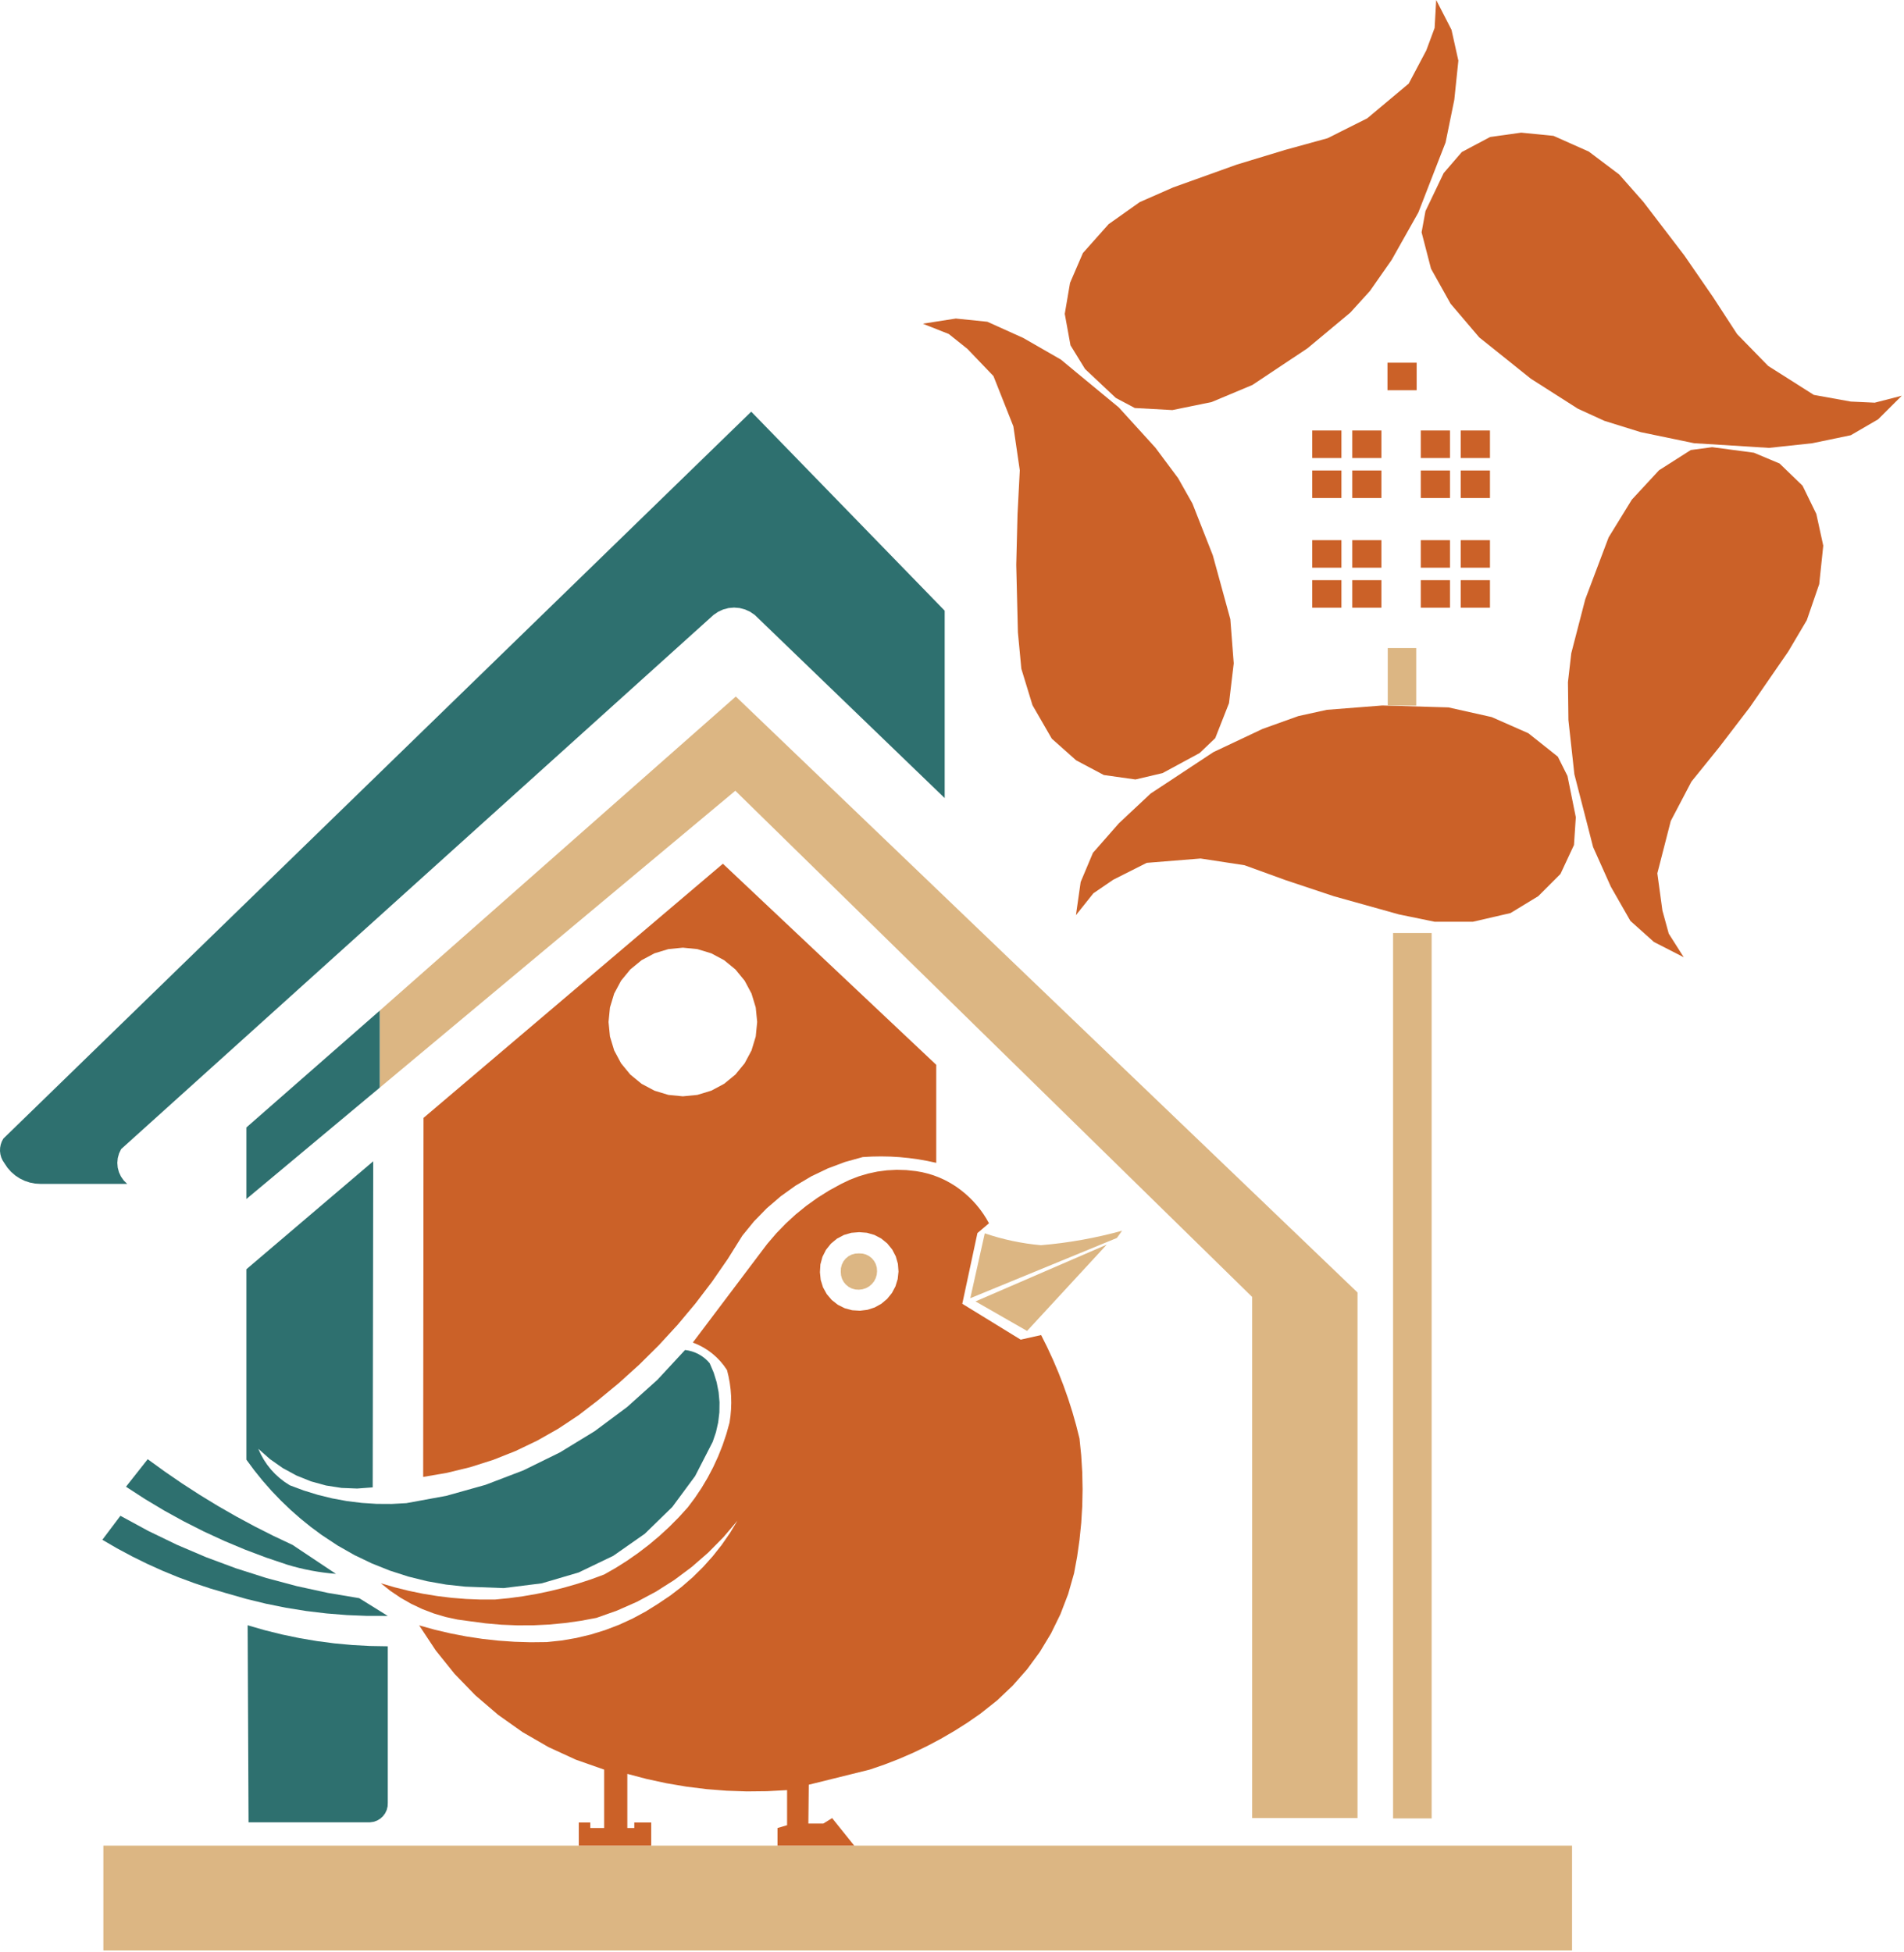 <?xml version="1.0" encoding="UTF-8"?> <svg xmlns="http://www.w3.org/2000/svg" width="718" height="736" viewBox="0 0 718 736" fill="none"><path fill-rule="evenodd" clip-rule="evenodd" d="M38.982 735.525H592.82V695.988H38.982V735.525Z" fill="#DCB683"></path><path fill-rule="evenodd" clip-rule="evenodd" d="M143.195 381.103V410.153L277.289 298.192L472.188 489.077V685.59H511.923V487.399L277.474 262.656L143.195 381.103Z" fill="#DCB683"></path><path fill-rule="evenodd" clip-rule="evenodd" d="M92.912 452.136L143.195 410.153V381.103L92.912 425.165V452.136Z" fill="#2E706F"></path><path fill-rule="evenodd" clip-rule="evenodd" d="M92.912 478.63V550.446L95.913 554.497L99.08 558.42L102.414 562.207L105.902 565.847L109.542 569.339L113.329 572.669L117.252 575.84L121.308 578.837L127.381 582.851L133.712 586.442L140.277 589.59L147.039 592.285L153.967 594.515L161.031 596.269L168.2 597.538L175.438 598.317L189.918 598.865L204.299 597.07L218.2 592.977L231.262 586.699L243.137 578.391L253.52 568.277L262.129 556.625L268.751 543.733L269.98 540.116L270.826 536.389L271.28 532.598L271.333 528.777L270.989 524.971L270.248 521.226L269.122 517.575L267.617 514.063L266.707 513.069L265.701 512.166L264.616 511.365L263.46 510.669L262.239 510.091L260.973 509.63L259.665 509.29L258.331 509.078L247.915 520.322L236.516 530.561L224.221 539.715L211.144 547.702L197.386 554.463L183.073 559.932L168.314 564.067L153.241 566.834L147.643 567.136L142.035 567.106L136.441 566.747L130.874 566.062L125.359 565.05L119.913 563.719L114.557 562.068L109.304 560.106L107.357 558.851L105.521 557.441L103.801 555.884L102.217 554.195L100.777 552.381L99.489 550.457L98.362 548.431L97.402 546.322L101.813 550.23L106.636 553.613L111.814 556.421L117.283 558.621L122.963 560.185L128.784 561.089L134.672 561.323L140.546 560.885L140.738 437.917L92.912 478.63Z" fill="#2E706F"></path><path fill-rule="evenodd" clip-rule="evenodd" d="M159.715 421.552L159.579 556.946L168.533 555.408L177.355 553.258L186.01 550.502L194.453 547.154L202.643 543.227L210.543 538.744L218.113 533.725L225.317 528.191L233.348 521.573L241.07 514.589L248.463 507.26L255.508 499.595L262.19 491.617L268.502 483.34L274.424 474.775L279.946 465.954L284.315 460.594L289.142 455.643L294.388 451.134L300.004 447.105L305.957 443.583L312.193 440.597L318.671 438.174L325.334 436.326L328.819 436.137L332.308 436.077L335.796 436.148L339.277 436.356L342.751 436.697L346.209 437.165L349.644 437.77L353.057 438.503V401.539L272.606 325.711L159.715 421.552ZM230.015 390.862L229.478 385.393L230.015 379.924L231.61 374.667L234.202 369.822L237.687 365.573L241.935 362.089L246.781 359.5L252.038 357.905L257.503 357.364L262.972 357.905L268.23 359.5L273.075 362.089L277.323 365.573L280.808 369.822L283.397 374.667L284.992 379.924L285.532 385.393L284.992 390.862L283.397 396.12L280.808 400.965L277.323 405.209L273.075 408.698L268.23 411.287L262.972 412.882L257.503 413.418L252.038 412.882L246.781 411.287L241.935 408.698L237.687 405.209L234.202 400.965L231.61 396.12L230.015 390.862Z" fill="#CB6128"></path><path fill-rule="evenodd" clip-rule="evenodd" d="M93.381 612.887L93.729 687.192H139.502L140.878 687L142.186 686.539L143.376 685.828L144.408 684.898L145.236 683.787L145.833 682.532L146.17 681.187L146.234 679.8V620.813L139.529 620.699L132.835 620.333L126.157 619.717L119.509 618.847L112.898 617.725L106.333 616.357L99.825 614.743L93.381 612.887Z" fill="#2E706F"></path><path fill-rule="evenodd" clip-rule="evenodd" d="M143.599 597.039L147.224 599.916L151.053 602.508L155.07 604.799L159.25 606.776L163.57 608.431L168.004 609.75L172.524 610.725L177.105 611.356L183.066 612.15L189.056 612.672L195.062 612.921L201.071 612.902L207.077 612.607L213.064 612.04L219.016 611.201L224.924 610.098L232.649 607.361L240.144 604.054L247.37 600.195L254.287 595.8L260.852 590.901L267.032 585.519L272.788 579.691L278.094 573.448L275.256 578.115L272.138 582.605L268.747 586.888L265.096 590.958L261.204 594.791L257.08 598.377L252.741 601.7L248.206 604.75L243.444 607.724L238.5 610.385L233.394 612.721L228.148 614.72L222.785 616.376L217.323 617.679L211.79 618.632L206.208 619.221L200.115 619.286L194.022 619.104L187.945 618.681L181.886 618.012L175.861 617.101L169.878 615.948L163.945 614.558L158.071 612.929L164.311 622.362L171.394 631.18L179.267 639.306L187.854 646.665L197.088 653.199L206.884 658.85L217.164 663.57L227.834 667.32V689.343H222.592V687.245H218.264V695.987H245.564V687.245H239.195V689.343H236.565V668.926L243.924 670.861L251.362 672.467L258.864 673.741L266.416 674.678L274.001 675.276L281.605 675.54L289.214 675.461L296.81 675.045V688.277L293.193 689.343V695.987H322.137L313.799 685.601L310.496 687.646H304.834L304.989 673.015L327.958 667.32L333.502 665.419L338.964 663.302L344.342 660.974L349.626 658.434L354.804 655.69L359.872 652.746L364.819 649.609L369.642 646.275L376.018 641.222L381.918 635.621L387.296 629.517L392.111 622.959L396.322 615.998L399.897 608.688L402.811 601.091L405.033 593.267L406.19 586.986L407.086 580.667L407.728 574.317L408.118 567.945L408.242 561.561L408.114 555.181L407.724 548.809L407.078 542.459L405.804 537.402L404.376 532.386L402.792 527.42L401.054 522.503L399.164 517.643L397.127 512.843L394.938 508.111L392.606 503.447L384.9 505.178L362.877 491.651L368.587 464.994L372.945 461.29L371.917 459.483L370.795 457.729L369.581 456.04L368.278 454.422L366.887 452.873L365.416 451.403L363.867 450.012L362.249 448.708L360.375 447.358L358.417 446.138L356.387 445.042L354.29 444.078L352.135 443.254L349.932 442.57L347.69 442.025L345.419 441.629L341.787 441.236L338.136 441.134L334.489 441.323L330.872 441.799L327.3 442.562L323.8 443.605L320.395 444.921L317.103 446.504L312.598 448.972L308.247 451.709L304.071 454.702L300.084 457.937L296.296 461.411L292.725 465.103L289.38 469.008L286.277 473.101L261.26 506.278L263.21 507.079L265.085 508.039L266.877 509.146L268.574 510.401L270.157 511.788L271.624 513.3L272.962 514.929L274.16 516.66L274.746 519.09L275.199 521.547L275.517 524.026L275.702 526.521L275.755 529.019L275.672 531.517L275.456 534.004L275.105 536.48L273.899 540.796L272.467 545.044L270.811 549.21L268.936 553.284L266.85 557.249L264.556 561.1L262.061 564.827L259.374 568.413L255.958 572.178L252.375 575.783L248.637 579.227L244.744 582.496L240.711 585.587L236.542 588.498L232.249 591.215L227.834 593.736L222.868 595.569L217.837 597.213L212.75 598.68L207.61 599.957L202.432 601.046L197.216 601.945L191.97 602.656L186.701 603.177L181.236 603.185L175.774 602.969L170.324 602.531L164.901 601.873L159.504 600.993L154.152 599.893L148.845 598.574L143.599 597.039ZM309.2 479.741L309.377 476.793L310.148 473.94L311.483 471.302L313.327 468.992L315.598 467.103L318.21 465.716L321.045 464.888L323.993 464.654L326.911 464.877L329.726 465.685L332.323 467.046L334.591 468.898L336.439 471.169L337.796 473.766L338.601 476.582L338.824 479.503L338.518 482.342L337.678 485.074L336.337 487.595L334.538 489.818L332.346 491.654L329.847 493.038L327.13 493.922L324.295 494.274L321.381 494.096L318.558 493.336L315.946 492.029L313.652 490.226L311.762 487.996L310.356 485.437L309.491 482.648L309.2 479.741Z" fill="#CB6128"></path><path fill-rule="evenodd" clip-rule="evenodd" d="M318.157 483.434L319.019 484.47L320.07 485.309L321.272 485.917L322.572 486.265L323.917 486.341L325.255 486.182L326.536 485.77L327.716 485.12L328.747 484.254L329.594 483.207L330.221 482.017L330.611 480.728L330.743 479.386L330.649 478.041L330.282 476.744L329.655 475.55L328.797 474.511L327.738 473.672L326.536 473.067L325.233 472.723L323.883 472.651L322.511 472.727L321.188 473.09L319.968 473.721L318.906 474.594L318.051 475.671L317.443 476.903L317.107 478.234L317.057 479.605L317.159 480.947L317.53 482.244L318.157 483.434Z" fill="#DCB683"></path><path fill-rule="evenodd" clip-rule="evenodd" d="M539.872 351.85H525.333V685.722H539.872V351.85Z" fill="#DCB683"></path><path fill-rule="evenodd" clip-rule="evenodd" d="M0 434.047L0.147 435.271L0.476 436.462L0.979 437.585L1.652 438.62L2.801 440.336L4.165 441.886L5.722 443.243L7.446 444.38L9.301 445.287L11.259 445.937L13.289 446.327L15.349 446.448H47.966L46.677 445.174L45.634 443.696L44.863 442.052L44.398 440.302L44.247 438.495L44.417 436.693L44.901 434.946L45.687 433.314L269.057 231.902L270.796 230.712L272.708 229.831L274.746 229.294L276.843 229.113L278.941 229.294L280.978 229.831L282.894 230.712L284.629 231.902L356.24 300.955V230.288L283.291 155.239L1.27 429.357L0.688 430.441L0.276 431.605L0.045 432.815L0 434.047Z" fill="#2E706F"></path><path fill-rule="evenodd" clip-rule="evenodd" d="M38.593 580.648L44.118 583.86L49.75 586.88L55.483 589.707L61.308 592.338L67.219 594.764L73.213 596.987L79.276 599.005L85.406 600.815L92.818 602.932L100.305 604.757L107.856 606.28L115.468 607.505L123.118 608.427L130.802 609.039L138.501 609.349L146.207 609.353L135.458 602.667L123.647 600.679L111.946 598.132L100.373 595.04L88.963 591.4L77.734 587.228L66.716 582.53L55.933 577.318L45.407 571.603L38.593 580.648Z" fill="#2E706F"></path><path fill-rule="evenodd" clip-rule="evenodd" d="M47.509 560.639L54.618 565.25L61.882 569.604L69.302 573.693L76.861 577.518L84.552 581.067L92.364 584.34L100.29 587.334L108.314 590.04L110.566 590.69L112.834 591.279L115.117 591.805L117.415 592.27L119.724 592.67L122.041 593.01L124.369 593.286L126.701 593.502L110.317 582.579L103.132 579.185L96.038 575.602L89.042 571.83L82.148 567.877L75.364 563.738L68.689 559.422L62.136 554.928L55.703 550.264L47.509 560.639Z" fill="#2E706F"></path><path fill-rule="evenodd" clip-rule="evenodd" d="M419.373 465.096L415.594 465.999L411.791 466.816L407.97 467.545L404.134 468.184L400.283 468.736L396.42 469.193L392.55 469.567L389.851 469.284L387.16 468.925L384.484 468.482L381.82 467.961L379.174 467.36L376.547 466.68L373.943 465.924L371.358 465.088L365.896 489.553L421.168 466.835L423.134 464.106L419.373 465.096Z" fill="#DCB683"></path><path fill-rule="evenodd" clip-rule="evenodd" d="M417.347 469.348L367.866 490.755L387.308 501.897L417.347 469.348Z" fill="#DCB683"></path><path fill-rule="evenodd" clip-rule="evenodd" d="M407.52 332.605L405.736 345.104L412.32 336.853L419.785 331.754L432.42 325.382L452.739 323.742L469.301 326.274L484.906 331.936L503.026 337.975L527.547 344.824L541.029 347.594H555.41L569.609 344.317L580.079 337.945L588.454 329.57L593.549 318.647L594.241 308.174L591.096 292.602L587.453 285.33L576.348 276.501L562.511 270.405L546.218 266.761L521.277 266.035L500.342 267.672L489.601 270.038L476.13 274.864L457.554 283.637L439.938 295.274L433.921 299.228L421.935 310.457L412.15 321.606L407.52 332.605Z" fill="#CB6128"></path><path fill-rule="evenodd" clip-rule="evenodd" d="M347.97 122.068L357.786 125.951L364.846 131.599L374.635 141.819L382.141 160.769L384.564 177.35L383.709 193.928L383.229 213.022L383.853 238.475L385.146 252.176L389.352 265.929L396.635 278.553L405.789 286.698L416.247 292.258L428.184 293.94L438.4 291.536L452.373 283.977L458.261 278.368L463.458 265.166L465.242 250.15L463.961 233.505L457.365 209.442L449.678 189.9L444.273 180.32L435.724 168.848L421.902 153.648L405.619 140.204L400.082 135.606L385.841 127.427L372.318 121.33L360.446 120.121L347.97 122.068Z" fill="#CB6128"></path><path fill-rule="evenodd" clip-rule="evenodd" d="M403.68 130.21L401.522 118.351L403.51 106.676L408.363 95.424L418.05 84.538L429.786 76.219L442.383 70.682L466.349 62.084L484.623 56.53L500.626 52.125L515.604 44.609L531.232 31.522L537.854 19.014L540.995 10.539L541.592 0L547.363 11.228L549.952 22.877L548.418 37.632L545.133 53.723L542.514 60.428L534.872 80.112L524.792 98.012L516.594 109.739L509.201 117.882L493.07 131.328L472.302 145.159L456.904 151.612L442.092 154.64L427.926 153.86L420.749 150.036L409.176 139.152L403.68 130.21Z" fill="#CB6128"></path><path fill-rule="evenodd" clip-rule="evenodd" d="M585.828 51.23L573.635 50.019L561.907 51.667L551.26 57.323L544.408 65.272L537.548 79.602L536.082 87.6L539.638 101.334L547.016 114.532L557.837 127.245L577.32 142.836L595.023 154.127L605.028 158.701L618.691 162.956L638.805 167.129L659.88 168.436L667.061 168.899L683.389 167.146L697.917 164.13L708.232 158.13L717.178 149.223L706.954 151.851L697.925 151.43L683.998 148.915L666.785 137.997L655.08 126.006L646.028 112.093L635.192 96.365L619.726 76.139L610.625 65.814L599.139 57.158L585.828 51.23Z" fill="#CB6128"></path><path fill-rule="evenodd" clip-rule="evenodd" d="M687.554 205.776L684.939 193.804L679.746 183.16L671.079 174.784L661.399 170.722L645.65 168.627L637.592 169.704L625.626 177.329L615.357 188.426L606.611 202.646L597.801 225.991L592.533 246.321L591.274 257.244L591.452 271.553L593.697 291.974L598.965 312.422L600.745 319.395L607.458 334.385L614.817 347.265L623.71 355.221L634.946 360.977L629.288 352.069L626.896 343.35L624.984 329.328L630.052 309.583L637.838 294.749L648.273 281.837L659.88 266.67L674.341 245.713L681.348 233.868L686.031 220.269L687.554 205.776Z" fill="#CB6128"></path><path fill-rule="evenodd" clip-rule="evenodd" d="M505.856 162.339H494.847V172.72H505.856V162.339Z" fill="#CB6128"></path><path fill-rule="evenodd" clip-rule="evenodd" d="M520.937 162.339H509.927V172.72H520.937V162.339Z" fill="#CB6128"></path><path fill-rule="evenodd" clip-rule="evenodd" d="M505.856 177.418H494.847V187.799H505.856V177.418Z" fill="#CB6128"></path><path fill-rule="evenodd" clip-rule="evenodd" d="M520.937 177.418H509.927V187.799H520.937V177.418Z" fill="#CB6128"></path><path fill-rule="evenodd" clip-rule="evenodd" d="M546.785 162.339H535.775V172.72H546.785V162.339Z" fill="#CB6128"></path><path fill-rule="evenodd" clip-rule="evenodd" d="M561.865 162.339H550.855V172.72H561.865V162.339Z" fill="#CB6128"></path><path fill-rule="evenodd" clip-rule="evenodd" d="M546.785 177.418H535.775V187.799H546.785V177.418Z" fill="#CB6128"></path><path fill-rule="evenodd" clip-rule="evenodd" d="M561.865 177.418H550.855V187.799H561.865V177.418Z" fill="#CB6128"></path><path fill-rule="evenodd" clip-rule="evenodd" d="M505.856 203.699H494.847V214.08H505.856V203.699Z" fill="#CB6128"></path><path fill-rule="evenodd" clip-rule="evenodd" d="M520.937 203.699H509.927V214.08H520.937V203.699Z" fill="#CB6128"></path><path fill-rule="evenodd" clip-rule="evenodd" d="M505.856 218.78H494.847V229.158H505.856V218.78Z" fill="#CB6128"></path><path fill-rule="evenodd" clip-rule="evenodd" d="M520.937 218.78H509.927V229.158H520.937V218.78Z" fill="#CB6128"></path><path fill-rule="evenodd" clip-rule="evenodd" d="M546.785 203.699H535.775V214.08H546.785V203.699Z" fill="#CB6128"></path><path fill-rule="evenodd" clip-rule="evenodd" d="M561.865 203.699H550.855V214.08H561.865V203.699Z" fill="#CB6128"></path><path fill-rule="evenodd" clip-rule="evenodd" d="M546.785 218.78H535.775V229.158H546.785V218.78Z" fill="#CB6128"></path><path fill-rule="evenodd" clip-rule="evenodd" d="M561.865 218.78H550.855V229.158H561.865V218.78Z" fill="#CB6128"></path><path fill-rule="evenodd" clip-rule="evenodd" d="M523.322 266.092H534.059V244.382H523.322V266.092Z" fill="#DCB683"></path><path fill-rule="evenodd" clip-rule="evenodd" d="M534.226 136.774H523.216V147.155H534.226V136.774Z" fill="#CB6128"></path></svg> 